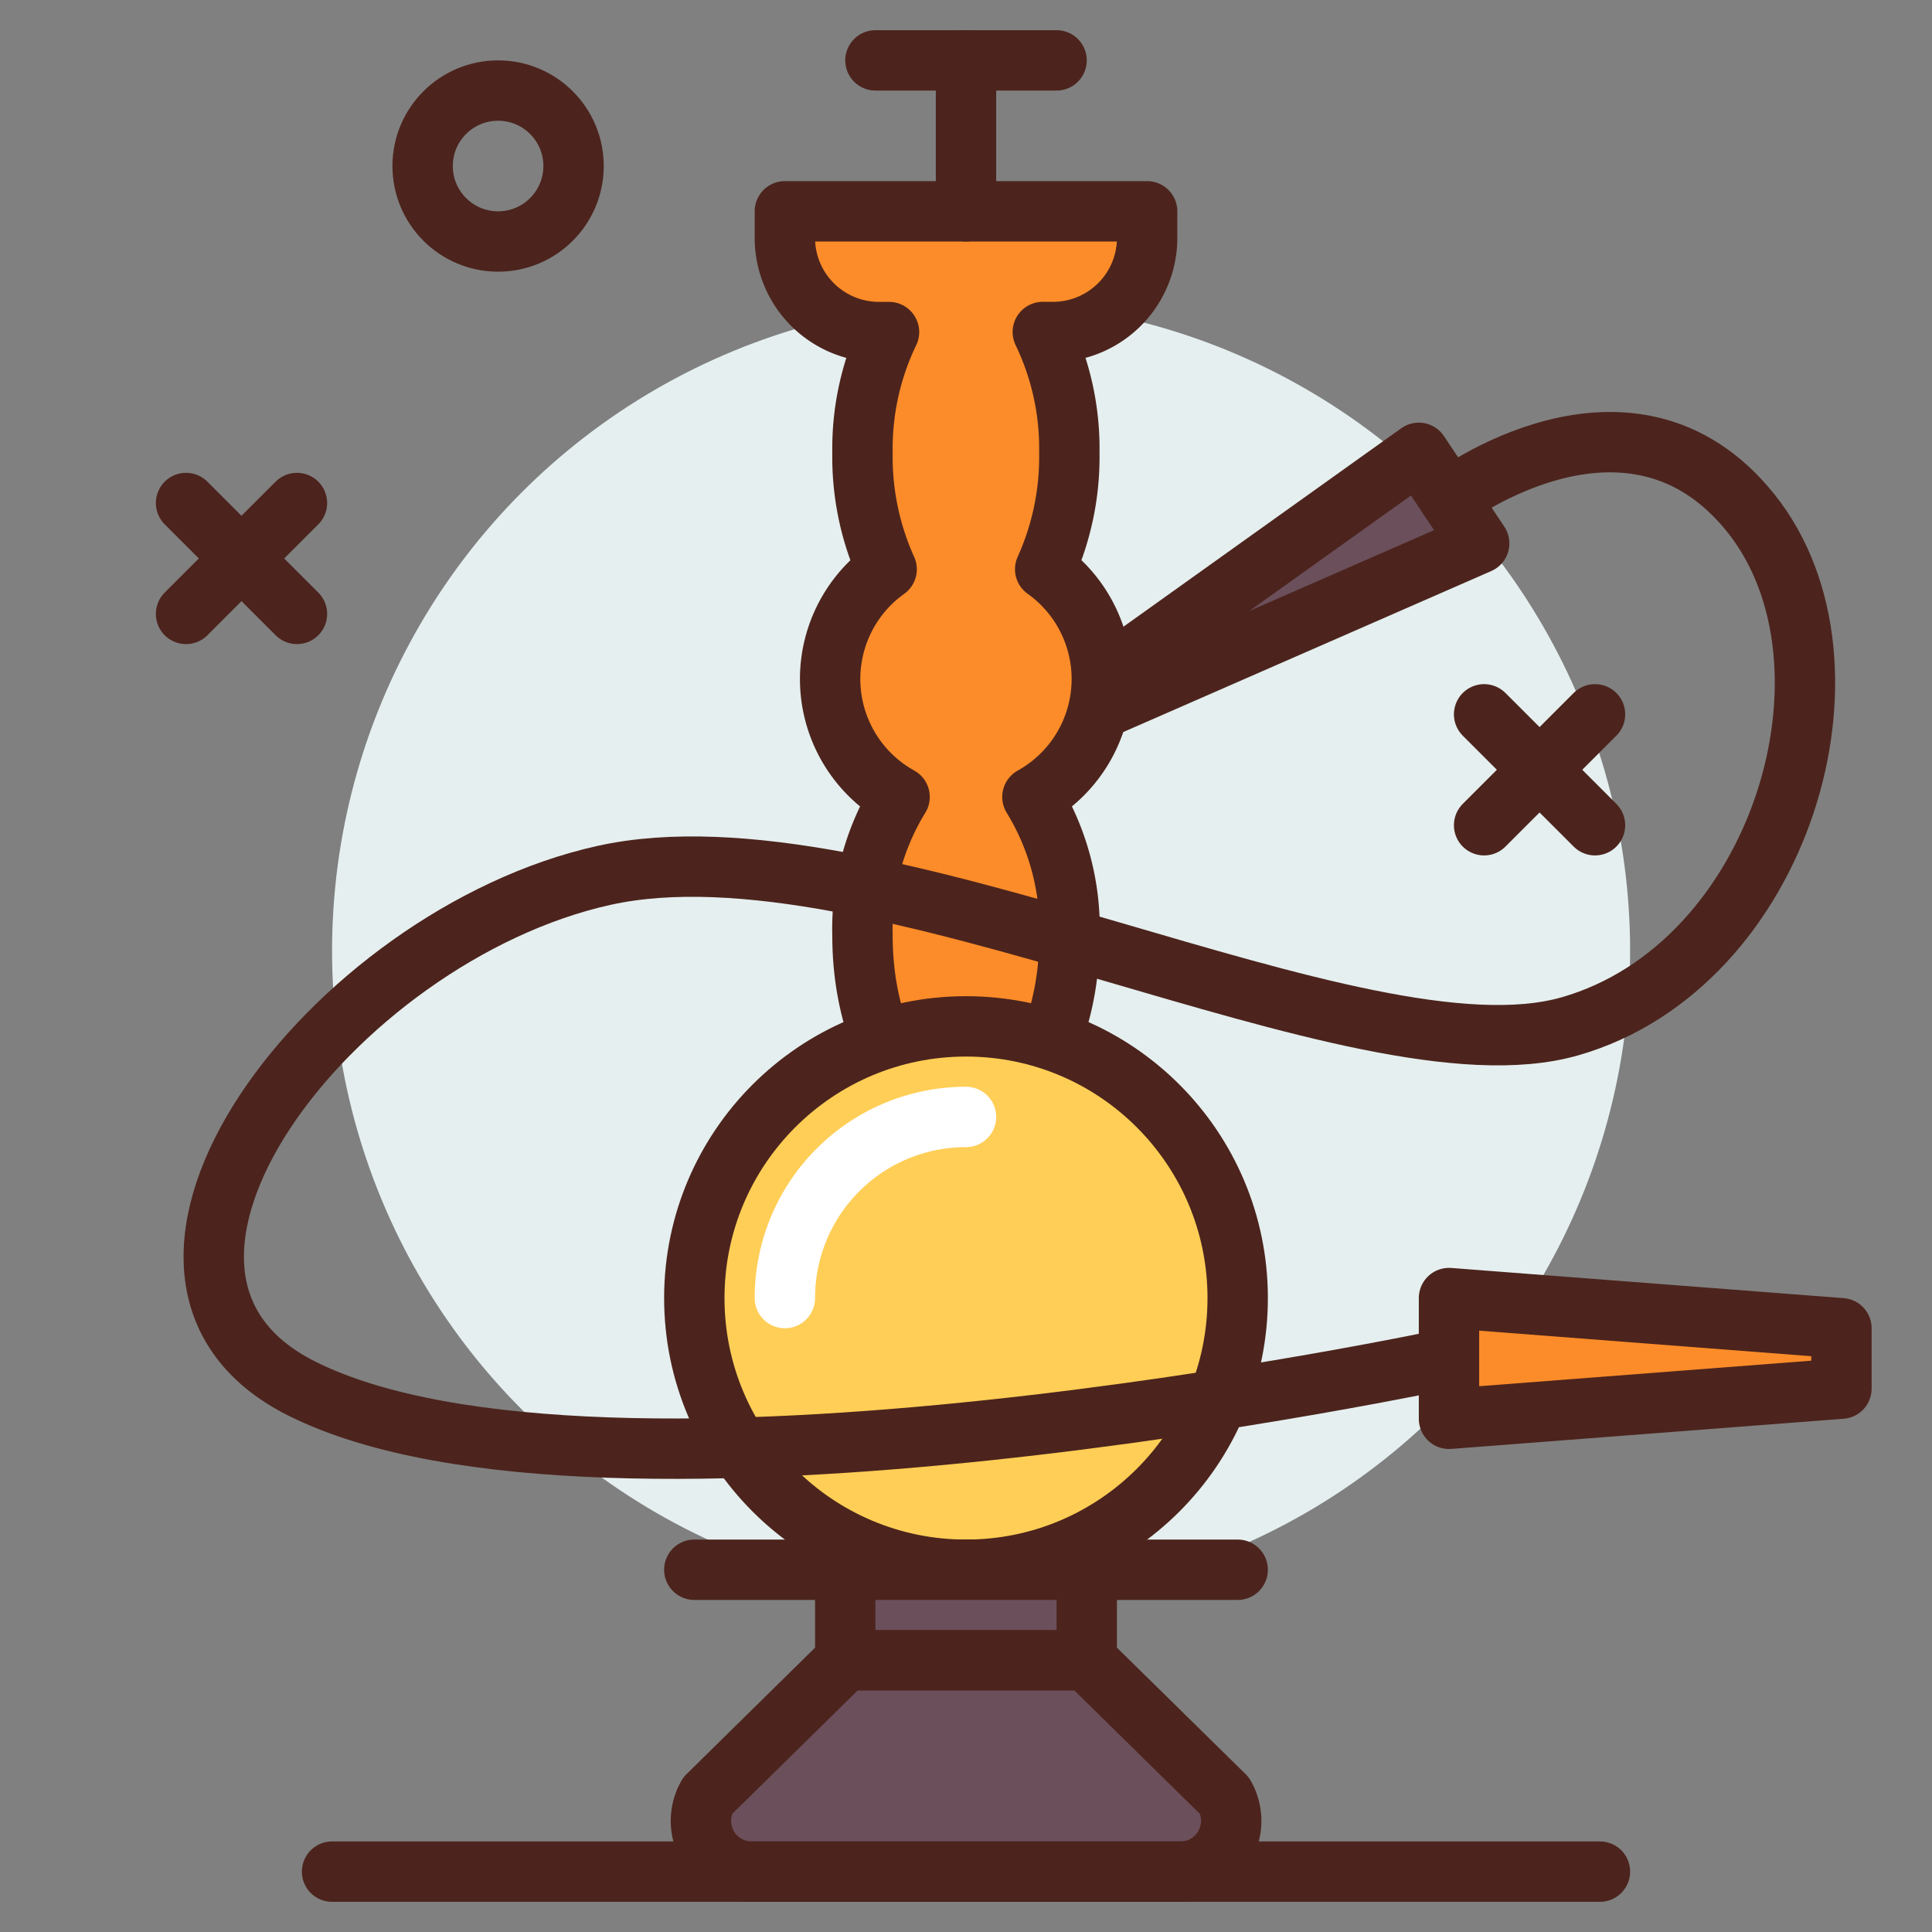 <?xml version="1.0" encoding="utf-8"?><!-- Скачано с сайта svg4.ru / Downloaded from svg4.ru -->
<svg width="800px" height="800px" viewBox="0 0 64 64" xmlns="http://www.w3.org/2000/svg">
<rect x="0" y="0" width="64" height="64" fill="#808080" stroke="none"/>
<title>smoke</title>
<g id="smoke">
<circle cx="16.5" cy="5.5" r="2.5" style="fill:none;stroke:#4c241d;stroke-linecap:round;stroke-linejoin:round;stroke-width:2px"/>
<circle cx="32.5" cy="31.5" r="21.5" style="fill:#e5efef"/>
<line x1="9.837" y1="16.663" x2="6.163" y2="20.337" style="fill:none;stroke:#4c241d;stroke-linecap:round;stroke-linejoin:round;stroke-width:2px"/>
<line x1="6.163" y1="16.663" x2="9.837" y2="20.337" style="fill:none;stroke:#4c241d;stroke-linecap:round;stroke-linejoin:round;stroke-width:2px"/>
<line x1="52.837" y1="23.663" x2="49.163" y2="27.337" style="fill:none;stroke:#4c241d;stroke-linecap:round;stroke-linejoin:round;stroke-width:2px"/>
<line x1="49.163" y1="23.663" x2="52.837" y2="27.337" style="fill:none;stroke:#4c241d;stroke-linecap:round;stroke-linejoin:round;stroke-width:2px"/>
<polygon points="33 25 47 15 49 18 33 25" style="fill:#6b4f5b;stroke:#4c241d;stroke-linecap:round;stroke-linejoin:round;stroke-width:2px"/>
<path d="M26,7v.882A3.118,3.118,0,0,0,29.118,11h.332a8.893,8.893,0,0,0-.879,4,9.025,9.025,0,0,0,.8,3.858A4.467,4.467,0,0,0,29.8,26.4,8.35,8.35,0,0,0,28.571,31c0,3.314,1.535,6,3.429,6s3.429-2.686,3.429-6A8.35,8.35,0,0,0,34.2,26.4a4.467,4.467,0,0,0,.423-7.544,9.025,9.025,0,0,0,.8-3.858,8.893,8.893,0,0,0-.879-4h.332A3.118,3.118,0,0,0,38,7.882V7Z" style="fill:#fc8c29;stroke:#4c241d;stroke-linecap:round;stroke-linejoin:round;stroke-width:2px"/>
<circle cx="32" cy="43" r="9" style="fill:#ffce56;stroke:#4c241d;stroke-linecap:round;stroke-linejoin:round;stroke-width:2px"/>
<path d="M32,37a6,6,0,0,0-6,6" style="fill:none;stroke:#ffffff;stroke-linecap:round;stroke-linejoin:round;stroke-width:2px"/>
<line x1="23" y1="52" x2="41" y2="52" style="fill:none;stroke:#4c241d;stroke-linecap:round;stroke-linejoin:round;stroke-width:2px"/>
<rect x="28" y="52" width="8" height="3" style="fill:#6b4f5b;stroke:#4c241d;stroke-linecap:round;stroke-linejoin:round;stroke-width:2px"/>
<path d="M39.1,62H24.9a1.68,1.68,0,0,1-1.459-2.514L28,55h8l4.564,4.486A1.68,1.68,0,0,1,39.1,62Z" style="fill:#6b4f5b;stroke:#4c241d;stroke-linecap:round;stroke-linejoin:round;stroke-width:2px"/>
<line x1="32" y1="7" x2="32" y2="2" style="fill:none;stroke:#4c241d;stroke-linecap:round;stroke-linejoin:round;stroke-width:2px"/>
<line x1="29" y1="2" x2="35" y2="2" style="fill:none;stroke:#4c241d;stroke-linecap:round;stroke-linejoin:round;stroke-width:2px"/>
<path d="M48.015,16.523S54,12,58,17s1,15-6,17-23-7-32-5S2.411,42.205,10,46c10,5,38-1,38-1" style="fill:none;stroke:#4c241d;stroke-linecap:round;stroke-linejoin:round;stroke-width:2px"/>
<polygon points="61 46 48 47 48 43 61 44 61 46" style="fill:#fc8c29;stroke:#4c241d;stroke-linecap:round;stroke-linejoin:round;stroke-width:2px"/>
<line x1="11" y1="62" x2="53" y2="62" style="fill:none;stroke:#4c241d;stroke-linecap:round;stroke-linejoin:round;stroke-width:2px"/>
</g>
</svg>